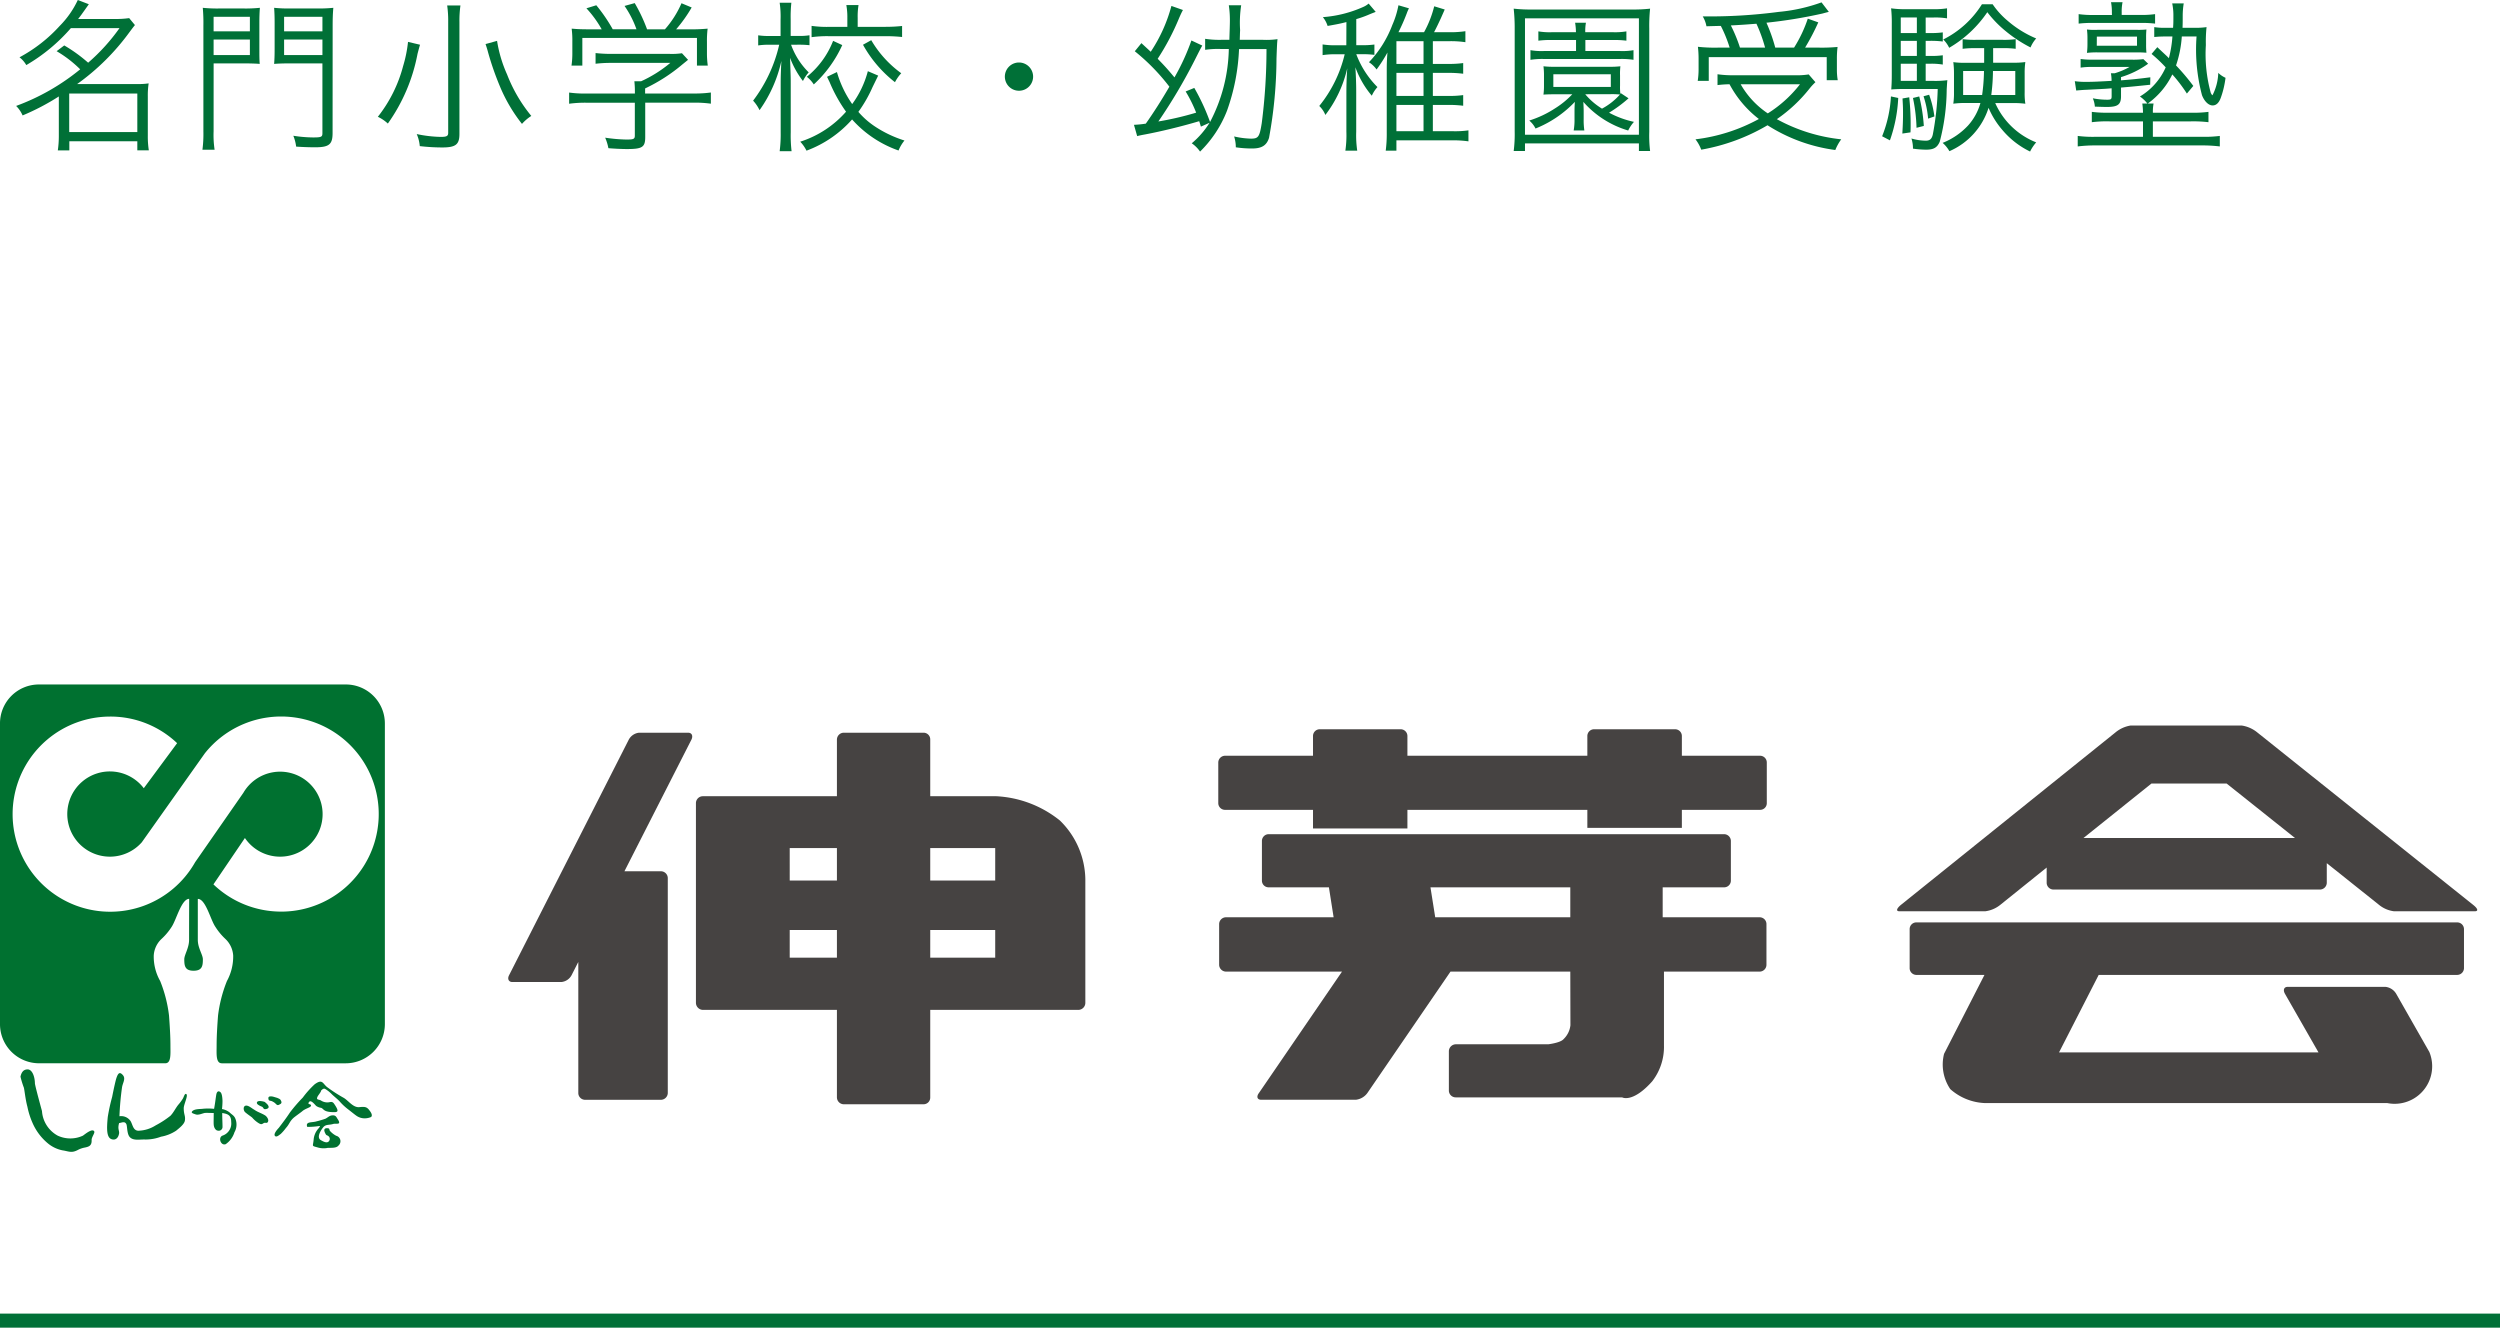 <svg xmlns="http://www.w3.org/2000/svg" width="177" height="94.001" preserveAspectRatio="none" viewBox="0 0 177 94.001"><title>アセット 20</title><rect y="93.001" width="177" height="1" fill="#007037"/><path d="M4.549,3.217A10.653,10.653,0,0,1,6.241,4.44a13.681,13.681,0,0,0,2.22-2.448H5.018A12.47,12.47,0,0,1,1.861,4.608a1.855,1.855,0,0,0-.48-.551A10.623,10.623,0,0,0,4.226,1.836,6.509,6.509,0,0,0,5.509,0l.78.3c-.552.779-.552.779-.756,1.044H8.077a6.761,6.761,0,0,0,1.069-.061l.407.492c-.119.144-.18.228-.384.5A16.308,16.308,0,0,1,5.461,5.952H9.686a5.261,5.261,0,0,0,.839-.048,5.608,5.608,0,0,0-.06.937V9.624a6.364,6.364,0,0,0,.072,1.021H9.722V10H4.909v.649H4.093a7.069,7.069,0,0,0,.072-1.033V6.828A16.553,16.553,0,0,1,1.6,8.173,2.163,2.163,0,0,0,1.142,7.5,15.646,15.646,0,0,0,5.677,4.908,8.335,8.335,0,0,0,4.009,3.624ZM4.9,9.349H9.722V6.624H4.9Z" fill="#007037"/><path d="M15.123,9.3a6.935,6.935,0,0,0,.071,1.3h-.862A8.581,8.581,0,0,0,14.4,9.3V1.824A12.223,12.223,0,0,0,14.357.553a10.236,10.236,0,0,0,1.2.048h1.657A10.156,10.156,0,0,0,18.4.553c-.024.323-.037.624-.037,1.092V3.456c0,.5,0,.732.025,1.068-.276-.024-.7-.036-1.163-.036h-2.1Zm0-7.08h2.569V1.188H15.123Zm0,1.679h2.569V2.8H15.123Zm8.424,5.52c0,.8-.239,1.009-1.235,1.009-.36,0-.865-.013-1.345-.048a3,3,0,0,0-.2-.769,9.492,9.492,0,0,0,1.4.12c.576,0,.66-.036.66-.3V4.488H20.583c-.528,0-.875.012-1.175.036.025-.288.036-.612.036-1.068V1.645c0-.42-.011-.769-.036-1.092A9.8,9.8,0,0,0,20.583.6H22.4A10.267,10.267,0,0,0,23.6.553c-.036.407-.048.743-.048,1.271Zm-3.433-7.2h2.714V1.188H20.114Zm0,1.679h2.714V2.8H20.114Z" fill="#007037"/><path d="M29.74,3.168c-.048.144-.12.42-.18.648a12.5,12.5,0,0,1-2.1,4.932,2.8,2.8,0,0,0-.708-.479A9.81,9.81,0,0,0,28.54,4.681a9.23,9.23,0,0,0,.348-1.716ZM32.6.385a7.64,7.64,0,0,0-.072,1.176V9.48c0,.756-.264.96-1.224.96a14.026,14.026,0,0,1-1.584-.095,2.7,2.7,0,0,0-.216-.853,8.913,8.913,0,0,0,1.7.2c.42,0,.528-.059.528-.288V1.549A7.694,7.694,0,0,0,31.66.385Zm2.592,2.508A9.3,9.3,0,0,0,35.9,5.269a10.675,10.675,0,0,0,1.716,2.939,3.124,3.124,0,0,0-.66.564,11.226,11.226,0,0,1-1.56-2.652,20.714,20.714,0,0,1-.84-2.412c-.036-.155-.144-.491-.18-.588Z" fill="#007037"/><path d="M45.682,9.7c0,.72-.2.853-1.3.853-.336,0-.888-.025-1.308-.061a3.415,3.415,0,0,0-.228-.744,11.374,11.374,0,0,0,1.5.132c.516,0,.6-.035.6-.288V7.272H41.506a8.367,8.367,0,0,0-1.212.073V6.553a8.251,8.251,0,0,0,1.2.071H44.95v-.2c0-.228-.012-.407-.036-.672h.48a9.021,9.021,0,0,0,2.064-1.3h-4.2a9.459,9.459,0,0,0-1.092.061V3.757a10.133,10.133,0,0,0,1.1.059h4.164a4.731,4.731,0,0,0,.852-.047l.432.467-.4.325a12.125,12.125,0,0,1-2.64,1.7v.359h3.432a8.385,8.385,0,0,0,1.224-.071v.792a8.215,8.215,0,0,0-1.224-.073H45.682ZM42.6,2.076A7.606,7.606,0,0,0,41.518.588l.7-.216a11.515,11.515,0,0,1,1.164,1.7h1.68A6.988,6.988,0,0,0,44.218.42l.72-.2a11.561,11.561,0,0,1,.876,1.859h1.26A6.989,6.989,0,0,0,48.25.229l.72.3a10.1,10.1,0,0,1-1.1,1.548h.9A12.744,12.744,0,0,0,50.1,2.028a6.908,6.908,0,0,0-.048.937v.863a6.427,6.427,0,0,0,.059.817h-.767V2.688H41.23V4.645h-.768a5.945,5.945,0,0,0,.06-.817V2.965a6.7,6.7,0,0,0-.048-.937c.42.036.7.048,1.32.048Z" fill="#007037"/><path d="M56.008,3.168a5.252,5.252,0,0,0,1.248,1.956,2.755,2.755,0,0,0-.408.612,6.342,6.342,0,0,1-.912-1.643c.048,1.4.048,1.4.048,1.872V9.372a9.377,9.377,0,0,0,.06,1.332H55.2a9.346,9.346,0,0,0,.072-1.332V6.12c0-.527,0-.779.048-1.8A9.552,9.552,0,0,1,53.776,7.8a2.743,2.743,0,0,0-.456-.673,10.383,10.383,0,0,0,1.848-3.96h-.66a5.278,5.278,0,0,0-.828.049V2.5a5.017,5.017,0,0,0,.828.048h.756V1.381A6.623,6.623,0,0,0,55.2.192h.828a9.365,9.365,0,0,0-.048,1.176V2.544h.576a4.171,4.171,0,0,0,.756-.048V3.2a7.128,7.128,0,0,0-.744-.036Zm6.168,2.185c-.071.143-.071.143-.4.815A9.487,9.487,0,0,1,60.773,7.92a5.7,5.7,0,0,0,1.151,1.02,8.252,8.252,0,0,0,2.112,1.008,2.762,2.762,0,0,0-.42.708,7.913,7.913,0,0,1-3.288-2.2A8.046,8.046,0,0,1,57.1,10.668a2.551,2.551,0,0,0-.444-.636A7.262,7.262,0,0,0,59.9,7.908a10.564,10.564,0,0,1-1.141-2.04c-.023-.059-.036-.084-.12-.252-.012-.036-.048-.095-.084-.179l.7-.336a7.583,7.583,0,0,0,1.08,2.267A6.93,6.93,0,0,0,61.444,5.04ZM59.632,3.192a8.6,8.6,0,0,1-2.016,2.785,2.265,2.265,0,0,0-.492-.54,6.126,6.126,0,0,0,1.86-2.544Zm.36-1.92A4.756,4.756,0,0,0,59.92.36h.864a4.824,4.824,0,0,0-.06.9V1.9H62.68a11,11,0,0,0,1.188-.06v.78a11.029,11.029,0,0,0-1.188-.059H58.649a8.191,8.191,0,0,0-1.189.071v-.8a7.728,7.728,0,0,0,1.189.072h1.343Zm1.692,1.573a7.671,7.671,0,0,0,2.124,2.34,2.815,2.815,0,0,0-.444.635A8.738,8.738,0,0,1,61.1,3.168Z" fill="#007037"/><path d="M73.144,5.425a1,1,0,1,1-1-1A1,1,0,0,1,73.144,5.425Z" fill="#007037"/><path d="M85.024,8.965c-.06-.193-.06-.2-.12-.385-1.248.372-2.736.732-3.828.937-.2.036-.385.071-.564.12l-.228-.8a7.247,7.247,0,0,0,.84-.084c.564-.8,1.116-1.668,1.668-2.615a14.554,14.554,0,0,0-2.448-2.509l.468-.575c.324.3.468.431.66.611A10.909,10.909,0,0,0,82.936.42l.816.288c-.084.156-.132.252-.264.553a17.347,17.347,0,0,1-1.524,2.9c.456.469.648.672,1.188,1.32a15.724,15.724,0,0,0,1.2-2.616l.768.361c-.18.324-.2.372-.54,1.043A38.008,38.008,0,0,1,82.012,8.6a21.514,21.514,0,0,0,2.676-.624,9.685,9.685,0,0,0-.744-1.5l.612-.251a15.052,15.052,0,0,1,1.116,2.412A11.569,11.569,0,0,0,87,3.469H86.44a6.036,6.036,0,0,0-1.116.059v-.78a6.586,6.586,0,0,0,1.128.072h.588c.012-.479.036-1.055.036-1.355A7.245,7.245,0,0,0,87,.372h.876A8.185,8.185,0,0,0,87.8,2.137c-.012.2-.012.336-.024.683H89.44a5.575,5.575,0,0,0,1.008-.048c-.024.216-.036.348-.072,1.369a31.49,31.49,0,0,1-.528,5.616c-.168.539-.516.756-1.2.756a7.6,7.6,0,0,1-1.152-.084,2.583,2.583,0,0,0-.12-.769,5.879,5.879,0,0,0,1.188.156c.528,0,.612-.12.768-1.1a41.078,41.078,0,0,0,.336-5.243H87.724a14.728,14.728,0,0,1-.852,4.367,8.22,8.22,0,0,1-1.908,2.893,2.263,2.263,0,0,0-.588-.588,6.037,6.037,0,0,0,1.26-1.453Z" fill="#007037"/><path d="M95.326,1.562c-.408.107-.66.155-1.332.275a1.856,1.856,0,0,0-.336-.624,8.493,8.493,0,0,0,2.856-.72A1.471,1.471,0,0,0,96.9.253l.5.588c-.179.072-.227.084-.5.2a7.708,7.708,0,0,1-.876.312V3.2h.336a6.335,6.335,0,0,0,.948-.048v.733a6.622,6.622,0,0,0-.96-.048h-.324a6.517,6.517,0,0,0,1.5,2.328,2.29,2.29,0,0,0-.4.612,6.556,6.556,0,0,1-1.164-2.016c.036.514.06,1.151.06,1.764v2.8a7.423,7.423,0,0,0,.072,1.343h-.84a7.659,7.659,0,0,0,.072-1.343V6.7c0-.636.012-1.105.06-1.861a8.526,8.526,0,0,1-1.548,3.3,1.826,1.826,0,0,0-.432-.636,9.179,9.179,0,0,0,1.8-3.659h-.564a5.591,5.591,0,0,0-1,.059V3.145a5.564,5.564,0,0,0,1.02.059h.66Zm6.12,5.231h1.092a7.3,7.3,0,0,0,1.056-.06v.754a8.2,8.2,0,0,0-1.069-.059h-1.079V9.289h1.38a6.659,6.659,0,0,0,1.14-.06v.779a7.551,7.551,0,0,0-1.176-.072H98.866v.732h-.757a9.11,9.11,0,0,0,.073-1.283V4.92c0-.407.011-.671.048-1.2a10.387,10.387,0,0,1-.768,1.2,2.011,2.011,0,0,0-.54-.515,7.822,7.822,0,0,0,1.656-2.64A6.393,6.393,0,0,0,99.01.373l.744.216a2.863,2.863,0,0,0-.156.36,13.746,13.746,0,0,1-.588,1.332h1.812a7.511,7.511,0,0,0,.72-1.836l.744.228c-.024.06-.18.408-.264.6-.132.289-.348.745-.492,1.008h1.079a7.154,7.154,0,0,0,1.141-.072v.779a6.946,6.946,0,0,0-1.141-.072h-1.163V4.525h1.092a7.2,7.2,0,0,0,1.056-.06V5.22a8.221,8.221,0,0,0-1.056-.061h-1.092Zm-.66-3.877h-1.92V4.525h1.92Zm-1.92,2.243V6.793h1.92V5.159Zm0,4.13h1.92V7.428h-1.92Z" fill="#007037"/><path d="M116.035,10.692v-.54h-8.066v.54h-.8a9.344,9.344,0,0,0,.071-1.38V2.028a12.5,12.5,0,0,0-.071-1.415,10.862,10.862,0,0,0,1.355.06h6.937a10.935,10.935,0,0,0,1.366-.06,11.828,11.828,0,0,0-.059,1.415V9.336a8.982,8.982,0,0,0,.059,1.356ZM107.969,9.54h8.066V1.3h-8.066ZM115.3,6.96a9.28,9.28,0,0,1-1.378,1.019,6.682,6.682,0,0,0,1.763.649,2.6,2.6,0,0,0-.409.612A6.764,6.764,0,0,1,112.1,7.212c.012.192.024.5.024.648v.577a4.86,4.86,0,0,0,.048.8h-.756a4.134,4.134,0,0,0,.06-.8V7.86c0-.084,0-.312.024-.648A7.9,7.9,0,0,1,108.715,9.1a1.767,1.767,0,0,0-.444-.565,7.328,7.328,0,0,0,1.846-.876,6.108,6.108,0,0,0,1.2-.984h-1.26c-.384,0-.612.012-.78.023a4.708,4.708,0,0,0,.037-.634V5.34a4.779,4.779,0,0,0-.037-.647,6.66,6.66,0,0,0,.78.036h3.9a6.568,6.568,0,0,0,.767-.036,4.635,4.635,0,0,0-.025.647v.721a3.729,3.729,0,0,0,.025.586l.035-.047Zm-5.423-4.128a6.853,6.853,0,0,0-.961.048V2.221a4.766,4.766,0,0,0,.961.06h1.7a4.323,4.323,0,0,0-.06-.673h.768a3.138,3.138,0,0,0-.048.673H114.2a4.91,4.91,0,0,0,.949-.06V2.88a6.773,6.773,0,0,0-.949-.048h-1.956v.781h2.473a4.542,4.542,0,0,0,.935-.06v.682a5.328,5.328,0,0,0-.935-.059h-5.426a5.419,5.419,0,0,0-.935.059V3.553a4.607,4.607,0,0,0,.935.06h2.293V2.832Zm.1,3.325h4.069v-.9h-4.069Zm2.257.515a4.843,4.843,0,0,0,1.188,1.02,4.581,4.581,0,0,0,1.271-1,5.815,5.815,0,0,0-.731-.023Z" fill="#007037"/><path d="M128.532,5.82a4.164,4.164,0,0,0-.384.409A10.681,10.681,0,0,1,125.8,8.437a12.083,12.083,0,0,0,4.56,1.427,3.461,3.461,0,0,0-.42.756,11.759,11.759,0,0,1-4.8-1.752,13.964,13.964,0,0,1-4.693,1.729,2.769,2.769,0,0,0-.407-.733,12.411,12.411,0,0,0,4.488-1.439,7.6,7.6,0,0,1-2.077-2.46,7.9,7.9,0,0,0-.851.059V5.257a7.4,7.4,0,0,0,1.164.071h4.284a5.416,5.416,0,0,0,1.008-.059ZM122.46,3.372a9.6,9.6,0,0,0-.624-1.536c-.168,0-.168,0-1.02.024a2.015,2.015,0,0,0-.264-.7A37.408,37.408,0,0,0,125.94.841a12.056,12.056,0,0,0,3.024-.673l.516.673c-.144.035-.144.035-.456.119a34.229,34.229,0,0,1-3.96.648,11.781,11.781,0,0,1,.624,1.764h1.332a9.394,9.394,0,0,0,.972-2.052l.743.264a16.313,16.313,0,0,1-.935,1.788h1a11.841,11.841,0,0,0,1.3-.048,6.472,6.472,0,0,0-.048.864v.768a4.269,4.269,0,0,0,.06.721h-.78V4.044h-8.352V5.725h-.781a5.412,5.412,0,0,0,.061-.817V4.164a7.24,7.24,0,0,0-.048-.852,10.665,10.665,0,0,0,1.416.06Zm2.508,0a10.751,10.751,0,0,0-.612-1.691c-.661.048-.876.071-1.812.12a10.849,10.849,0,0,1,.647,1.571Zm-1.729,2.593a6.115,6.115,0,0,0,1.921,2.063,8.84,8.84,0,0,0,2.28-2.063Z" fill="#007037"/><path d="M134.394,6.936a10.364,10.364,0,0,1-.588,3l-.552-.289a8.82,8.82,0,0,0,.624-2.82Zm1.944-1.21h.516a6.482,6.482,0,0,0,1.02-.049c-.024.2-.024.311-.048.671a14.926,14.926,0,0,1-.492,3.684c-.18.42-.432.565-.972.565a7.069,7.069,0,0,1-.924-.073,2.315,2.315,0,0,0-.108-.719,3.674,3.674,0,0,0,1.02.155c.276,0,.42-.119.492-.432A19.545,19.545,0,0,0,137.19,6.3h-2.376c-.324,0-.7.012-.912.036.024-.348.036-.623.036-1.031V1.7A9.371,9.371,0,0,0,133.89.589a6.484,6.484,0,0,0,1.068.06h1.884a5.467,5.467,0,0,0,1.008-.06V1.3a5.068,5.068,0,0,0-.936-.061h-.576V2.341h.311a6.348,6.348,0,0,0,.9-.048v.646a6.474,6.474,0,0,0-.9-.047h-.311V3.961h.311a5.831,5.831,0,0,0,.9-.048v.658a4.834,4.834,0,0,0-.9-.059h-.311Zm-.624-4.491h-1.14V2.341h1.14Zm0,1.657h-1.14V3.961h1.14Zm-1.14,1.62V5.726h1.14V4.512Zm.6,2.376a18.156,18.156,0,0,1,.1,1.992c0,.084,0,.276-.012.492l-.576.084c.036-.624.048-.948.048-1.452,0-.42-.012-.588-.036-1.032Zm.708-.06a11.5,11.5,0,0,1,.324,2.088l-.516.132a11.714,11.714,0,0,0-.252-2.112Zm.7-.12a7.024,7.024,0,0,1,.372,1.536l-.444.156a6.814,6.814,0,0,0-.324-1.585Zm4.68.588a5.3,5.3,0,0,0,2.9,2.784,3.024,3.024,0,0,0-.432.649,5.946,5.946,0,0,1-1.98-1.548,5.933,5.933,0,0,1-.96-1.548,4.979,4.979,0,0,1-2.772,3.071,2.246,2.246,0,0,0-.48-.588A5.008,5.008,0,0,0,139.326,8.9a3.97,3.97,0,0,0,.888-1.608H139.17a6.291,6.291,0,0,0-.876.049,5.143,5.143,0,0,0,.048-.817V5.2a6.12,6.12,0,0,0-.048-.8,5.829,5.829,0,0,0,.912.047h1.272V3.408h-.612a6.636,6.636,0,0,0-.912.048V2.772a6.348,6.348,0,0,0,.924.048h1.932a5.894,5.894,0,0,0,.9-.048v.684a6.387,6.387,0,0,0-.924-.048h-.672V4.44h1.356a5.907,5.907,0,0,0,.924-.047,5.45,5.45,0,0,0-.048.8V6.528a4.772,4.772,0,0,0,.048.817,6.521,6.521,0,0,0-.876-.049ZM141.078.3a5.677,5.677,0,0,0,1.068,1.175,7.5,7.5,0,0,0,2.016,1.248,2.209,2.209,0,0,0-.4.636,9.551,9.551,0,0,1-1.74-1.139,7.961,7.961,0,0,1-1.32-1.357,8.3,8.3,0,0,1-2.7,2.521,2.085,2.085,0,0,0-.42-.589A6.847,6.847,0,0,0,140.322.3ZM138.99,5.028v1.7h1.344a13.277,13.277,0,0,0,.132-1.7Zm2.112,0a13.848,13.848,0,0,1-.12,1.7h1.7v-1.7Z" fill="#007037"/><path d="M150.168,6.816c0,.588-.227.756-1,.756-.2,0-.54-.011-.852-.023a1.845,1.845,0,0,0-.144-.589,5.479,5.479,0,0,0,1.02.1c.264,0,.312-.036.312-.241V6.252c-.42.036-.42.036-1.859.108-.265.012-.5.036-.649.048l-.1-.66a5.587,5.587,0,0,0,.876.048c.409,0,.9-.024,1.728-.071a3.191,3.191,0,0,0-.048-.54h.276a5.063,5.063,0,0,0,1.044-.445H148.1a5.177,5.177,0,0,0-.792.048V4.177a5.6,5.6,0,0,0,.8.048H150.9a5.869,5.869,0,0,0,.852-.037l.336.325a6.523,6.523,0,0,1-1.92.947v.228c.769-.06,1.141-.095,2.076-.215L152.233,6c-.577.061-1.26.133-2.065.2Zm2.305.516a3.084,3.084,0,0,0-.049.648H155.1a8.325,8.325,0,0,0,1.259-.06v.732a9.124,9.124,0,0,0-1.248-.059h-2.688V9.685h3.469a8.574,8.574,0,0,0,1.271-.061v.744a10.119,10.119,0,0,0-1.3-.072h-7.475a9.926,9.926,0,0,0-1.285.072V9.624a8.386,8.386,0,0,0,1.285.061h3.336V8.593h-2.365a8.572,8.572,0,0,0-1.259.059V7.92a8.5,8.5,0,0,0,1.259.06h2.365a4.782,4.782,0,0,0-.049-.648h.36a2.389,2.389,0,0,0-.528-.5,4.535,4.535,0,0,0,1.824-2.063,9.91,9.91,0,0,0-1-.949l.408-.48c.528.505.649.6.817.78a8.273,8.273,0,0,0,.251-1.536H153.3a7.492,7.492,0,0,0-.779.036v-.7a4.5,4.5,0,0,0,.792.049h.54c.023-.313.023-.408.023-.817a4.152,4.152,0,0,0-.084-.912h.816a5.456,5.456,0,0,0-.072.912c0,.348,0,.5-.012.817h.8a5.627,5.627,0,0,0,.9-.049,9.918,9.918,0,0,0-.049,1.272,10.371,10.371,0,0,0,.348,3.384c.048.1.1.168.121.168a3.678,3.678,0,0,0,.408-1.584,1.882,1.882,0,0,0,.515.349,6.413,6.413,0,0,1-.336,1.416c-.131.359-.324.54-.576.54-.288,0-.588-.288-.756-.733a12.574,12.574,0,0,1-.383-4.152h-1.044a7.939,7.939,0,0,1-.409,2.053,15.519,15.519,0,0,1,1.224,1.451l-.456.54A10.579,10.579,0,0,0,153.8,5.269a5.48,5.48,0,0,1-1.739,2.063ZM149.521.876a3.578,3.578,0,0,0-.061-.72h.816a3.356,3.356,0,0,0-.06.72v.181h1.308A6.67,6.67,0,0,0,152.58,1v.672a7.9,7.9,0,0,0-1.056-.048h-3.312a8.048,8.048,0,0,0-1.044.048V1a6.865,6.865,0,0,0,1.057.061h1.3Zm-1.729,1.812a4.755,4.755,0,0,0-.036-.6,4.427,4.427,0,0,0,.721.024h2.867a5.112,5.112,0,0,0,.624-.024,5.052,5.052,0,0,0-.024.564v.516a5.245,5.245,0,0,0,.024.564c-.18-.011-.407-.024-.6-.024h-2.88a5.975,5.975,0,0,0-.732.036,5.027,5.027,0,0,0,.036-.6Zm.66.552H151.3V2.593h-2.844Z" fill="#007037"/><path d="M24.48,48.461H2.756A2.754,2.754,0,0,0,0,51.221V72.508A2.769,2.769,0,0,0,2.756,75.28H11.7c.427,0,.367-.649.367-1.246,0-.7-.049-1.429-.1-2.129a9.513,9.513,0,0,0-.627-2.45,3.5,3.5,0,0,1-.455-1.8,1.745,1.745,0,0,1,.552-1.18,4.336,4.336,0,0,0,.709-.843c.343-.51.7-1.992,1.247-1.992,0,0-.006,1.892-.006,2.908,0,.567-.34,1.052-.34,1.37,0,.464.048.81.658.81s.658-.346.658-.81c0-.318-.358-.8-.358-1.37V63.642c.561,0,.895,1.482,1.253,1.992a4.357,4.357,0,0,0,.7.843,1.771,1.771,0,0,1,.552,1.18,3.627,3.627,0,0,1-.443,1.8,9.624,9.624,0,0,0-.63,2.45c-.052.7-.1,1.428-.1,2.129,0,.6-.064,1.246.375,1.246H24.48a2.778,2.778,0,0,0,2.769-2.772V51.221A2.763,2.763,0,0,0,24.48,48.461ZM19.911,64.542a6.922,6.922,0,0,1-4.8-1.928l2.229-3.284a3.009,3.009,0,1,0-.109-3.2l-3.415,4.913A6.909,6.909,0,1,1,7.8,50.733a6.845,6.845,0,0,1,4.74,1.883l-2.36,3.19a3.017,3.017,0,1,0-.142,3.83l4.464-6.3a6.907,6.907,0,1,1,5.41,11.207Z" fill="#007130"/><path d="M5.871,80.405a2.119,2.119,0,0,1-1.783,0,2.147,2.147,0,0,1-1.116-1.744c-.034-.121-.5-1.822-.5-1.962-.006-.455-.185-1.01-.543-.985-.285.012-.415.224-.479.515a6.66,6.66,0,0,0,.243.788c.057.261.109.834.248,1.344a5.443,5.443,0,0,0,.367,1.152,3.9,3.9,0,0,0,1.074,1.431,2.342,2.342,0,0,0,1.04.5c.437.063.631.215,1.079-.021a1.708,1.708,0,0,1,.519-.179c.255-.058.491-.113.467-.54,0-.2.246-.491.185-.6C6.544,79.859,6.022,80.3,5.871,80.405Z" fill="#007130"/><path d="M13.206,77.475c-.127-.121-.188.2-.264.313a3.231,3.231,0,0,1-.315.424c-.2.246-.334.552-.561.786a6.617,6.617,0,0,1-1.04.676,2.407,2.407,0,0,1-1.241.382c-.355-.021-.385-.4-.528-.664a.8.8,0,0,0-.8-.361,20,20,0,0,1,.179-2.019c.039-.331.282-.625.073-.883-.234-.276-.349-.155-.47.206-.049.146-.167.655-.3,1.331a13.039,13.039,0,0,0-.309,1.417c-.085.861-.085,1.458.273,1.573.294.1.488-.115.531-.427.012-.209-.119-.31,0-.716.194-.024.412-.164.522.1.063.2.03.725.266.925.261.236.713.121,1.062.14a3.137,3.137,0,0,0,1.115-.2,2.851,2.851,0,0,0,1.074-.427c.206-.173.6-.464.621-.743.04-.334-.085-.382-.085-.843C13.005,78.209,13.315,77.6,13.206,77.475Z" fill="#007130"/><path d="M16.25,78.755a1.2,1.2,0,0,0-.533-.234,4.95,4.95,0,0,0,.036-.585c-.006-.142-.024-.494-.136-.6-.158-.149-.264-.036-.3.142s-.087.658-.16,1.028a3.931,3.931,0,0,0-.84,0c-.182.018-.568.006-.71.176-.112.118.106.167.23.212.192.076.44-.045.64-.094.152-.018.349,0,.655,0,0,.3-.015.7,0,.834.019.234.152.4.279.413a.269.269,0,0,0,.343-.279c0-.27-.024-.661-.019-.968.359.067.634.122.634.631a.907.907,0,0,1-.634.977c-.311.163-.088.727.244.6a1.6,1.6,0,0,0,.621-.846,1.1,1.1,0,0,0,.094-.876C16.6,78.977,16.445,78.946,16.25,78.755Z" fill="#007130"/><path d="M17.991,78.561c-.146-.076-.41-.322-.6-.279s-.164.339-.037.461c.222.188.376.279.5.382a1.979,1.979,0,0,0,.394.352c.295.2.295.091.462.021.126-.021.209.051.269-.094s-.088-.349-.194-.422C18.5,78.8,18.273,78.758,17.991,78.561Z" fill="#007130"/><path d="M18.743,78.015c-.128-.042-.437-.118-.537,0-.1.146.167.27.291.319.216.064.091.254.373.181S19,78.209,18.743,78.015Z" fill="#007130"/><path d="M19.868,77.875c-.085-.121-.373-.188-.524-.23-.128-.036-.374-.061-.343.133.024.219.13.106.315.219.261.127.261.319.445.218C19.95,78.133,19.971,78.049,19.868,77.875Z" fill="#007130"/><path d="M25.456,78.385c-.451.049-.757-.434-1.112-.652a10.256,10.256,0,0,1-1.2-.779c-.3-.249-.319-.586-.867-.185a6.664,6.664,0,0,0-.84.94,10.978,10.978,0,0,0-.91,1.055c-.258.394-.5.71-.789,1.089-.087.091-.354.385-.29.542.1.173.311-.032.424-.109a3.214,3.214,0,0,0,.373-.427c.246-.267.246-.437.522-.7.108-.1.527-.394.621-.473.218-.2.552-.258.619-.369.088-.171-.213-.1-.164-.228.121-.322.427.1.545.212a.8.8,0,0,0,.352.134c.176.069.158.263.716.3.436.021.619.03.209-.573-.145-.225-.279-.119-.451-.112a.834.834,0,0,1-.486-.131c-.148-.091-.324-.034-.273-.209.043-.155.261-.355.285-.507.128-.124.2-.157.307-.091a2.322,2.322,0,0,1,.437.35c.127.132.445.378.579.536a3.994,3.994,0,0,0,.6.555c.434.339.461.367.6.461a1,1,0,0,0,.5.163,1.134,1.134,0,0,0,.509-.093c.125-.113,0-.319-.094-.44C25.99,78.379,25.866,78.34,25.456,78.385Z" fill="#007130"/><path d="M23.391,80.1c-.115-.1-.009-.21-.2-.222-.306-.021-.248.194-.157.373.081.152.06.085.2.173a.254.254,0,0,1,.018.409c-.155.122-.425-.049-.549-.118-.291-.188-.015-.646.146-.858.2-.285.433-.182.745-.282.207-.058.586.1.337-.306-.121-.171-.139-.322-.409-.3-.2.012-.313.155-.485.237a5.916,5.916,0,0,1-.625.185c-.321.106-.8-.01-.661.391a5.039,5.039,0,0,0,.861-.061s.13-.039-.091.206a1.328,1.328,0,0,0-.315.761c-.046.5-.17.422.282.55a1.484,1.484,0,0,0,.728.03c.378,0,.624,0,.755-.17a.4.4,0,0,0-.167-.685A1.51,1.51,0,0,1,23.391,80.1Z" fill="#007130"/><path d="M47.279,62.159a.488.488,0,0,0-.485-.473H44.21l4.749-9.331c.118-.261.025-.479-.245-.479h-3.47a.94.94,0,0,0-.721.479l-8.485,16.7c-.127.251-.025.473.239.473h3.464a.92.92,0,0,0,.721-.473l.482-.95v9.289a.482.482,0,0,0,.479.472h5.371a.492.492,0,0,0,.485-.472Z" fill="#464342"/><path d="M76.842,71V62.247a5.922,5.922,0,0,0-1.8-4.154,7.819,7.819,0,0,0-4.494-1.72H65.861V52.355a.472.472,0,0,0-.47-.479H59.724a.492.492,0,0,0-.47.479v4.018h-9.5a.491.491,0,0,0-.482.482V71a.506.506,0,0,0,.482.5h9.5v6.2a.493.493,0,0,0,.47.482h5.667a.473.473,0,0,0,.47-.482V71.5H76.356a.5.5,0,0,0,.486-.5M65.861,60.042h4.6v2.3h-4.6Zm-9.949,0h3.342v2.3H55.912Zm0,5.8h3.342v1.959H55.912Zm9.949,0h4.6v1.959h-4.6Z" fill="#464342"/><path d="M125.089,56.87V53.987a.477.477,0,0,0-.472-.48h-5.541v-1.4a.48.48,0,0,0-.488-.476h-5.731a.48.48,0,0,0-.473.476v1.4H99.645v-1.4a.481.481,0,0,0-.485-.476H93.438a.478.478,0,0,0-.477.476v1.4H86.748a.484.484,0,0,0-.494.48V56.87a.477.477,0,0,0,.494.467h6.213v1.317h6.684V57.337h12.739v1.277h6.692V57.337h5.541a.47.47,0,0,0,.472-.467" fill="#464342"/><path d="M124.593,64.943h-6.875v-2.12h4.342a.475.475,0,0,0,.486-.473V59.539a.484.484,0,0,0-.486-.479H89.826a.48.48,0,0,0-.482.479V62.35a.472.472,0,0,0,.482.473h4.261l.333,2.12H86.794a.488.488,0,0,0-.479.491v2.874a.492.492,0,0,0,.479.482h8.22l-5.885,8.6c-.188.251-.115.472.16.472H96a1.169,1.169,0,0,0,.807-.472l5.888-8.6h8.482l.009,3.8a1.607,1.607,0,0,1-.485.98c-.224.266-1.086.366-1.086.366h-6.55a.5.5,0,0,0-.485.489v2.793a.484.484,0,0,0,.485.476h11.781s.74.424,2.129-1.135a3.977,3.977,0,0,0,.834-2.54V68.79h6.781a.485.485,0,0,0,.475-.482V65.434a.482.482,0,0,0-.475-.491m-22.977,0-.336-2.12h9.9v2.12Z" fill="#464342"/><path d="M175.087,64.054l-15.274-12.2a2.271,2.271,0,0,0-1.091-.485h-7.885a2.245,2.245,0,0,0-1.061.485L134.6,64.054c-.331.27-.376.464-.122.464h6.081a2.132,2.132,0,0,0,1.073-.464l3.272-2.632V62.5a.484.484,0,0,0,.479.48h18.874a.487.487,0,0,0,.479-.48V61.113l3.687,2.941a2.105,2.105,0,0,0,1.067.464h5.729c.266,0,.215-.194-.134-.464M147.511,59.33l4.815-3.858h5.316l4.843,3.858Z" fill="#464342"/><path d="M173.962,65.306H135.675a.474.474,0,0,0-.472.474v2.768a.48.48,0,0,0,.472.476H140.5l-2.86,5.585a3.1,3.1,0,0,0,.44,2.5,3.918,3.918,0,0,0,2.456.989h28.484A2.657,2.657,0,0,0,172,74.486l-2.353-4.131a1.008,1.008,0,0,0-.752-.485h-6.929c-.255,0-.343.215-.194.485l2.377,4.155H145.779l2.808-5.486h25.375a.485.485,0,0,0,.488-.476V65.78a.479.479,0,0,0-.488-.474" fill="#464342"/></svg>